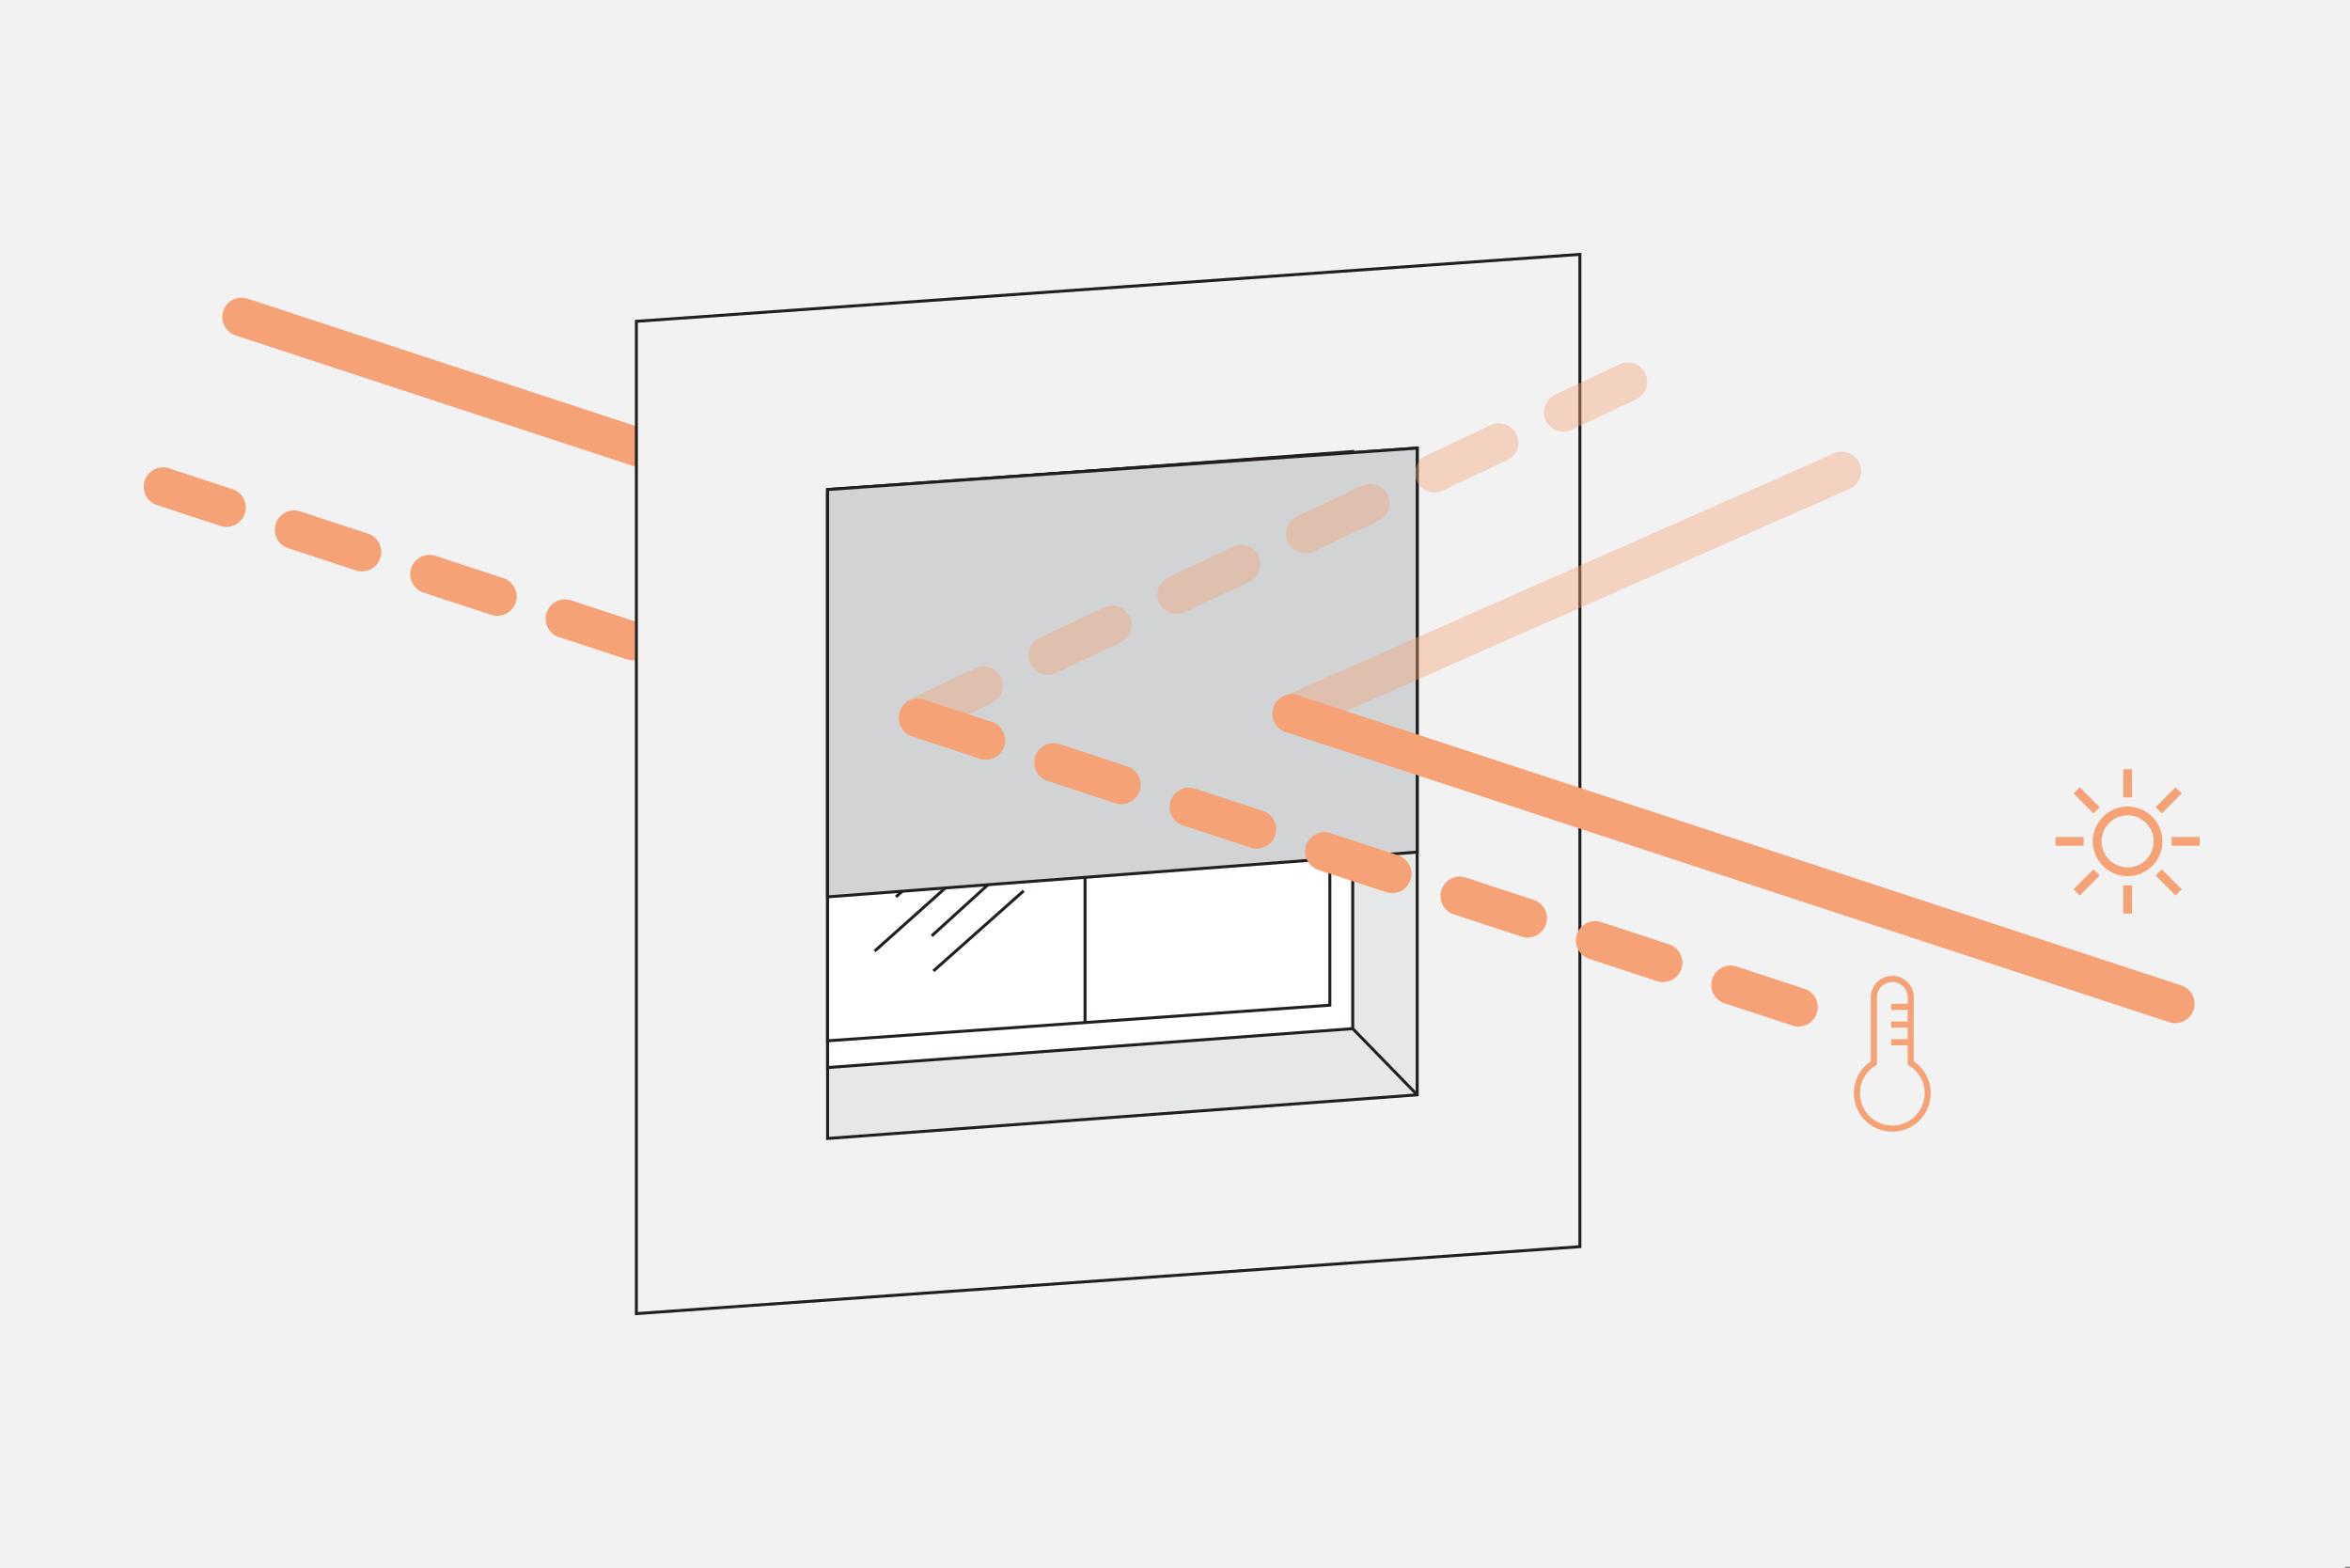 <svg xmlns="http://www.w3.org/2000/svg" width="474" height="316.25" viewBox="0 0 474 316.25"><rect x="0" y="0" width="474" height="316.25" fill="#808080" stroke="none"/><defs><style>.a{fill:#f2f2f2;}.b{fill:none;stroke:#f5a376;stroke-linecap:round;stroke-linejoin:round;stroke-width:5.431px;}.c,.h{fill:#f5a376;}.d{fill:#e6e7e8;}.e{fill:#231f20;}.f{fill:#fff;}.g{fill:#d1d3d4;}.h{opacity:0.4;}</style></defs><rect class="a" width="473" height="316" transform="translate(0 0.25)"/><g transform="translate(562.63)"><rect class="a" width="474" height="316" transform="translate(-562.63)"/><path class="b" d="M-404.771,72.411" transform="translate(69.063 31.68)"/><path class="c" d="M-447.917,75.728a3.872,3.872,0,0,1-1.218-.2l-79.62-26.151a3.9,3.9,0,0,1-2.49-4.925,3.9,3.9,0,0,1,4.925-2.491l78.4,25.754" transform="translate(13.645 18.273)"/><path class="c" d="M-443.358,104.5a7.382,7.382,0,0,1-1.691-.2l-13.658-4.486a3.9,3.9,0,0,1-2.49-4.926,3.9,3.9,0,0,1,4.925-2.49l12.913,4.241m-27.787-1.114a3.875,3.875,0,0,1-1.219-.2l-13.656-4.485a3.9,3.9,0,0,1-2.491-4.925,3.9,3.9,0,0,1,4.926-2.491l13.658,4.485a3.9,3.9,0,0,1,2.49,4.926A3.9,3.9,0,0,1-471.145,95.525Zm-27.314-8.971a3.874,3.874,0,0,1-1.219-.2l-13.658-4.486a3.9,3.9,0,0,1-2.49-4.926,3.9,3.9,0,0,1,4.926-2.49l13.658,4.486a3.9,3.9,0,0,1,2.49,4.925A3.9,3.9,0,0,1-498.459,86.553Zm-27.315-8.971a3.913,3.913,0,0,1-1.218-.2l-12.787-4.2a3.9,3.9,0,0,1-2.49-4.926,3.9,3.9,0,0,1,4.926-2.49l12.785,4.2a3.9,3.9,0,0,1,2.49,4.926A3.9,3.9,0,0,1-525.774,77.582Z" transform="translate(8.822 28.688)"/><g transform="translate(-434.572 50.982)"><g transform="translate(38.571 39.07)"><path class="d" d="M-446.505,71.765v130.35l118.922-8.8V62.869L-446.5,71.306" transform="translate(446.805 -62.547)"/><path class="e" d="M-446.714,202.536V71.863h.6V201.89l118.321-8.756V63.289L-446.386,71.7l-.042-.6,119.237-8.459V193.691l-.278.021Z" transform="translate(446.714 -62.645)"/></g><g transform="translate(38.581 39.764)"><path class="f" d="M-446.5,187.6l105.91-7.842V63.353L-446.5,71.2Z" transform="translate(446.799 -63.029)"/><path class="e" d="M-446.707,188.019v-117l.279-.02L-340.2,63.128v117l-.279.022Zm.6-116.446v115.8l105.31-7.8V63.776Z" transform="translate(446.707 -63.128)"/></g><path class="e" d="M-473.546,249.751V49.013l.279-.022,190.631-13.525v200.74l-.279.02Zm.6-200.18V249.106l189.708-13.459V36.111Z" transform="translate(473.546 -35.466)"/><g transform="translate(38.571 40.244)"><path class="f" d="M-446.505,182.061l101.306-7.188V63.686l-101.306,7.188Z" transform="translate(446.805 -63.364)"/><path class="e" d="M-446.714,182.481V70.693l.279-.02,101.628-7.21V175.251l-.28.02Zm.6-111.231V181.837l100.706-7.146V64.106Z" transform="translate(446.714 -63.462)"/></g><g transform="translate(38.892 96.153)"><line class="f" x1="101.276" y2="7.181" transform="translate(0.024 0.267)"/><rect class="e" width="101.531" height="0.601" transform="translate(0 7.116) rotate(-4.019)"/></g><g transform="translate(90.495 44.042)"><line class="f" x2="0.012" y2="111.208" transform="translate(0.294 0)"/><rect class="e" width="0.601" height="111.208"/></g><g transform="translate(144.577 156.281)"><line class="f" x2="13.001" y2="13.347" transform="translate(0.215 0.209)"/><rect class="e" width="0.6" height="18.633" transform="translate(0 0.418) rotate(-44.248)"/></g><g transform="translate(99.395 54.506)"><rect class="e" width="41.036" height="0.601" transform="matrix(0.746, -0.666, 0.666, 0.746, 0, 27.34)"/><path class="e" d="M-401.019,89.835l-.4-.446L-384.6,74.3l.4.446Z" transform="translate(405.706 -72.981)"/><rect class="e" width="24.34" height="0.601" transform="matrix(0.748, -0.664, 0.664, 0.748, 11.844, 31.354)"/></g><g transform="translate(48.173 113.276)"><rect class="e" width="41.036" height="0.601" transform="matrix(0.746, -0.666, 0.666, 0.746, 0, 27.34)"/><path class="e" d="M-436.652,130.72l-.4-.446,16.824-15.087.4.446Z" transform="translate(441.338 -113.865)"/><path class="e" d="M-431.635,137.41l-.4-.444,20.975-19.073.4.444Z" transform="translate(443.532 -112.68)"/><rect class="e" width="24.34" height="0.601" transform="matrix(0.748, -0.664, 0.664, 0.748, 11.844, 31.354)"/></g><g transform="translate(38.571 39.07)"><path class="g" d="M-446.505,153.386l118.922-9.03V62.869l-118.922,8.362Z" transform="translate(446.805 -62.547)"/><path class="e" d="M-446.714,153.808V71.049l119.522-8.4v82.087Zm.6-82.2V153.16l118.321-8.984V63.289Z" transform="translate(446.714 -62.645)"/></g></g><path class="c" d="M-202,163.745a3.876,3.876,0,0,1-1.219-.2l-178.184-58.524a3.9,3.9,0,0,1-2.49-4.926,3.9,3.9,0,0,1,4.926-2.491l178.182,58.525a3.9,3.9,0,0,1,2.491,4.926A3.9,3.9,0,0,1-202,163.745Z" transform="translate(78.11 42.617)"/><path class="c" d="M-255.064,164.157a3.875,3.875,0,0,1-1.219-.2l-13.656-4.486a3.9,3.9,0,0,1-2.491-4.925,3.9,3.9,0,0,1,4.926-2.491l13.658,4.486a3.9,3.9,0,0,1,2.49,4.926A3.905,3.905,0,0,1-255.064,164.157Zm-27.315-8.971a3.874,3.874,0,0,1-1.218-.2l-13.658-4.485a3.9,3.9,0,0,1-2.49-4.926,3.9,3.9,0,0,1,4.926-2.49l13.656,4.485a3.9,3.9,0,0,1,2.491,4.925A3.907,3.907,0,0,1-282.379,155.185Zm-27.314-8.971a3.873,3.873,0,0,1-1.218-.2l-13.658-4.486a3.9,3.9,0,0,1-2.491-4.925,3.9,3.9,0,0,1,4.926-2.491l13.658,4.486a3.9,3.9,0,0,1,2.491,4.926A3.907,3.907,0,0,1-309.693,146.214Zm-27.314-8.971a3.882,3.882,0,0,1-1.219-.2l-13.656-4.486a3.9,3.9,0,0,1-2.491-4.925,3.9,3.9,0,0,1,4.926-2.491l13.658,4.486a3.9,3.9,0,0,1,2.49,4.925A3.9,3.9,0,0,1-337.007,137.243Zm-27.314-8.971a3.876,3.876,0,0,1-1.219-.2l-13.658-4.485a3.9,3.9,0,0,1-2.49-4.926,3.9,3.9,0,0,1,4.926-2.491l13.656,4.486a3.9,3.9,0,0,1,2.491,4.926A3.907,3.907,0,0,1-364.321,128.271Zm-27.314-8.971a3.876,3.876,0,0,1-1.219-.2l-13.658-4.486A3.9,3.9,0,0,1-409,109.691a3.9,3.9,0,0,1,4.926-2.491l13.658,4.486a3.9,3.9,0,0,1,2.491,4.926A3.907,3.907,0,0,1-391.635,119.3Zm-27.315-8.971a3.882,3.882,0,0,1-1.219-.2l-13.656-4.485a3.9,3.9,0,0,1-2.49-4.926,3.9,3.9,0,0,1,4.925-2.491l13.658,4.486a3.9,3.9,0,0,1,2.49,4.926A3.905,3.905,0,0,1-418.95,110.328Z" transform="translate(55.177 42.889)"/><path class="h" d="M-380.187,120.167a3.9,3.9,0,0,1-3.572-2.327,3.9,3.9,0,0,1,1.994-5.148l110.935-48.97a3.9,3.9,0,0,1,5.148,1.994,3.9,3.9,0,0,1-1.994,5.148l-110.936,48.97A3.874,3.874,0,0,1-380.187,120.167Z" transform="translate(78.11 27.732)"/><path class="h" d="M-432.51,126.111a3.9,3.9,0,0,1-3.533-2.24,3.9,3.9,0,0,1,1.866-5.2l13-6.131a3.9,3.9,0,0,1,5.2,1.866,3.9,3.9,0,0,1-1.866,5.2l-13,6.131A3.9,3.9,0,0,1-432.51,126.111Zm26-12.262a3.9,3.9,0,0,1-3.533-2.238,3.9,3.9,0,0,1,1.864-5.2l13-6.131a3.905,3.905,0,0,1,5.2,1.866,3.9,3.9,0,0,1-1.866,5.2l-13,6.131A3.878,3.878,0,0,1-406.505,113.85Zm26-12.262a3.905,3.905,0,0,1-3.533-2.238,3.9,3.9,0,0,1,1.866-5.2l13-6.132a3.9,3.9,0,0,1,5.2,1.866,3.9,3.9,0,0,1-1.864,5.2l-13,6.132A3.9,3.9,0,0,1-380.5,101.588Zm26-12.26a3.907,3.907,0,0,1-3.533-2.24,3.9,3.9,0,0,1,1.866-5.2l13-6.131a3.9,3.9,0,0,1,5.2,1.864,3.9,3.9,0,0,1-1.866,5.2l-13,6.131A3.9,3.9,0,0,1-354.5,89.327Zm26-12.262a3.9,3.9,0,0,1-3.533-2.24,3.9,3.9,0,0,1,1.866-5.2l13-6.131a3.9,3.9,0,0,1,5.2,1.866,3.9,3.9,0,0,1-1.866,5.2l-13,6.131A3.9,3.9,0,0,1-328.494,77.065Zm26-12.262a3.9,3.9,0,0,1-3.533-2.24,3.9,3.9,0,0,1,1.866-5.2l13-6.131a3.9,3.9,0,0,1,5.2,1.866,3.9,3.9,0,0,1-1.866,5.2l-13,6.131A3.874,3.874,0,0,1-302.489,64.8Z" transform="translate(55.218 22.253)"/><path class="c" d="M-261.955,127.207a7.029,7.029,0,0,1-7.022-7.022,7.029,7.029,0,0,1,7.022-7.021,7.029,7.029,0,0,1,7.021,7.021A7.029,7.029,0,0,1-261.955,127.207Zm0-12.272a5.256,5.256,0,0,0-5.251,5.25,5.258,5.258,0,0,0,5.251,5.251,5.256,5.256,0,0,0,5.25-5.251A5.255,5.255,0,0,0-261.955,114.935Z" transform="translate(128.473 49.509)"/><rect class="c" width="1.771" height="5.689" transform="translate(-134.368 155.139)"/><rect class="c" width="1.771" height="5.689" transform="translate(-134.368 178.561)"/><rect class="c" width="5.689" height="1.771" transform="translate(-124.616 168.809)"/><rect class="c" width="5.689" height="1.771" transform="translate(-148.037 168.809)"/><rect class="c" width="5.689" height="1.771" transform="translate(-127.839 162.799) rotate(-45)"/><rect class="c" width="5.689" height="1.771" transform="translate(-144.4 179.36) rotate(-45)"/><rect class="c" width="1.771" height="5.689" transform="matrix(0.707, -0.707, 0.707, 0.707, -127.839, 176.59)"/><rect class="c" width="1.771" height="5.689" transform="translate(-144.4 160.029) rotate(-45)"/><g transform="translate(-188.702 196.824)"><path class="c" d="M-294.752,168.345a7.762,7.762,0,0,1-7.754-7.752,7.7,7.7,0,0,1,3.417-6.427V141.258a4.341,4.341,0,0,1,4.337-4.337,4.341,4.341,0,0,1,4.337,4.337l-.013,12.9A7.7,7.7,0,0,1-287,160.592,7.761,7.761,0,0,1-294.752,168.345Zm0-30.192a3.109,3.109,0,0,0-3.1,3.1v13.589l-.295.181a6.481,6.481,0,0,0-3.121,5.565,6.528,6.528,0,0,0,6.521,6.52,6.528,6.528,0,0,0,6.521-6.52,6.48,6.48,0,0,0-3.134-5.573l-.3-.18.014-13.583A3.108,3.108,0,0,0-294.752,138.153Z" transform="translate(302.506 -136.921)"/><rect class="c" width="3.713" height="1.233" transform="translate(7.527 9.202)"/><rect class="c" width="3.713" height="1.233" transform="translate(7.527 12.771)"/><rect class="c" width="3.713" height="1.233" transform="translate(7.527 5.634)"/></g></g></svg>